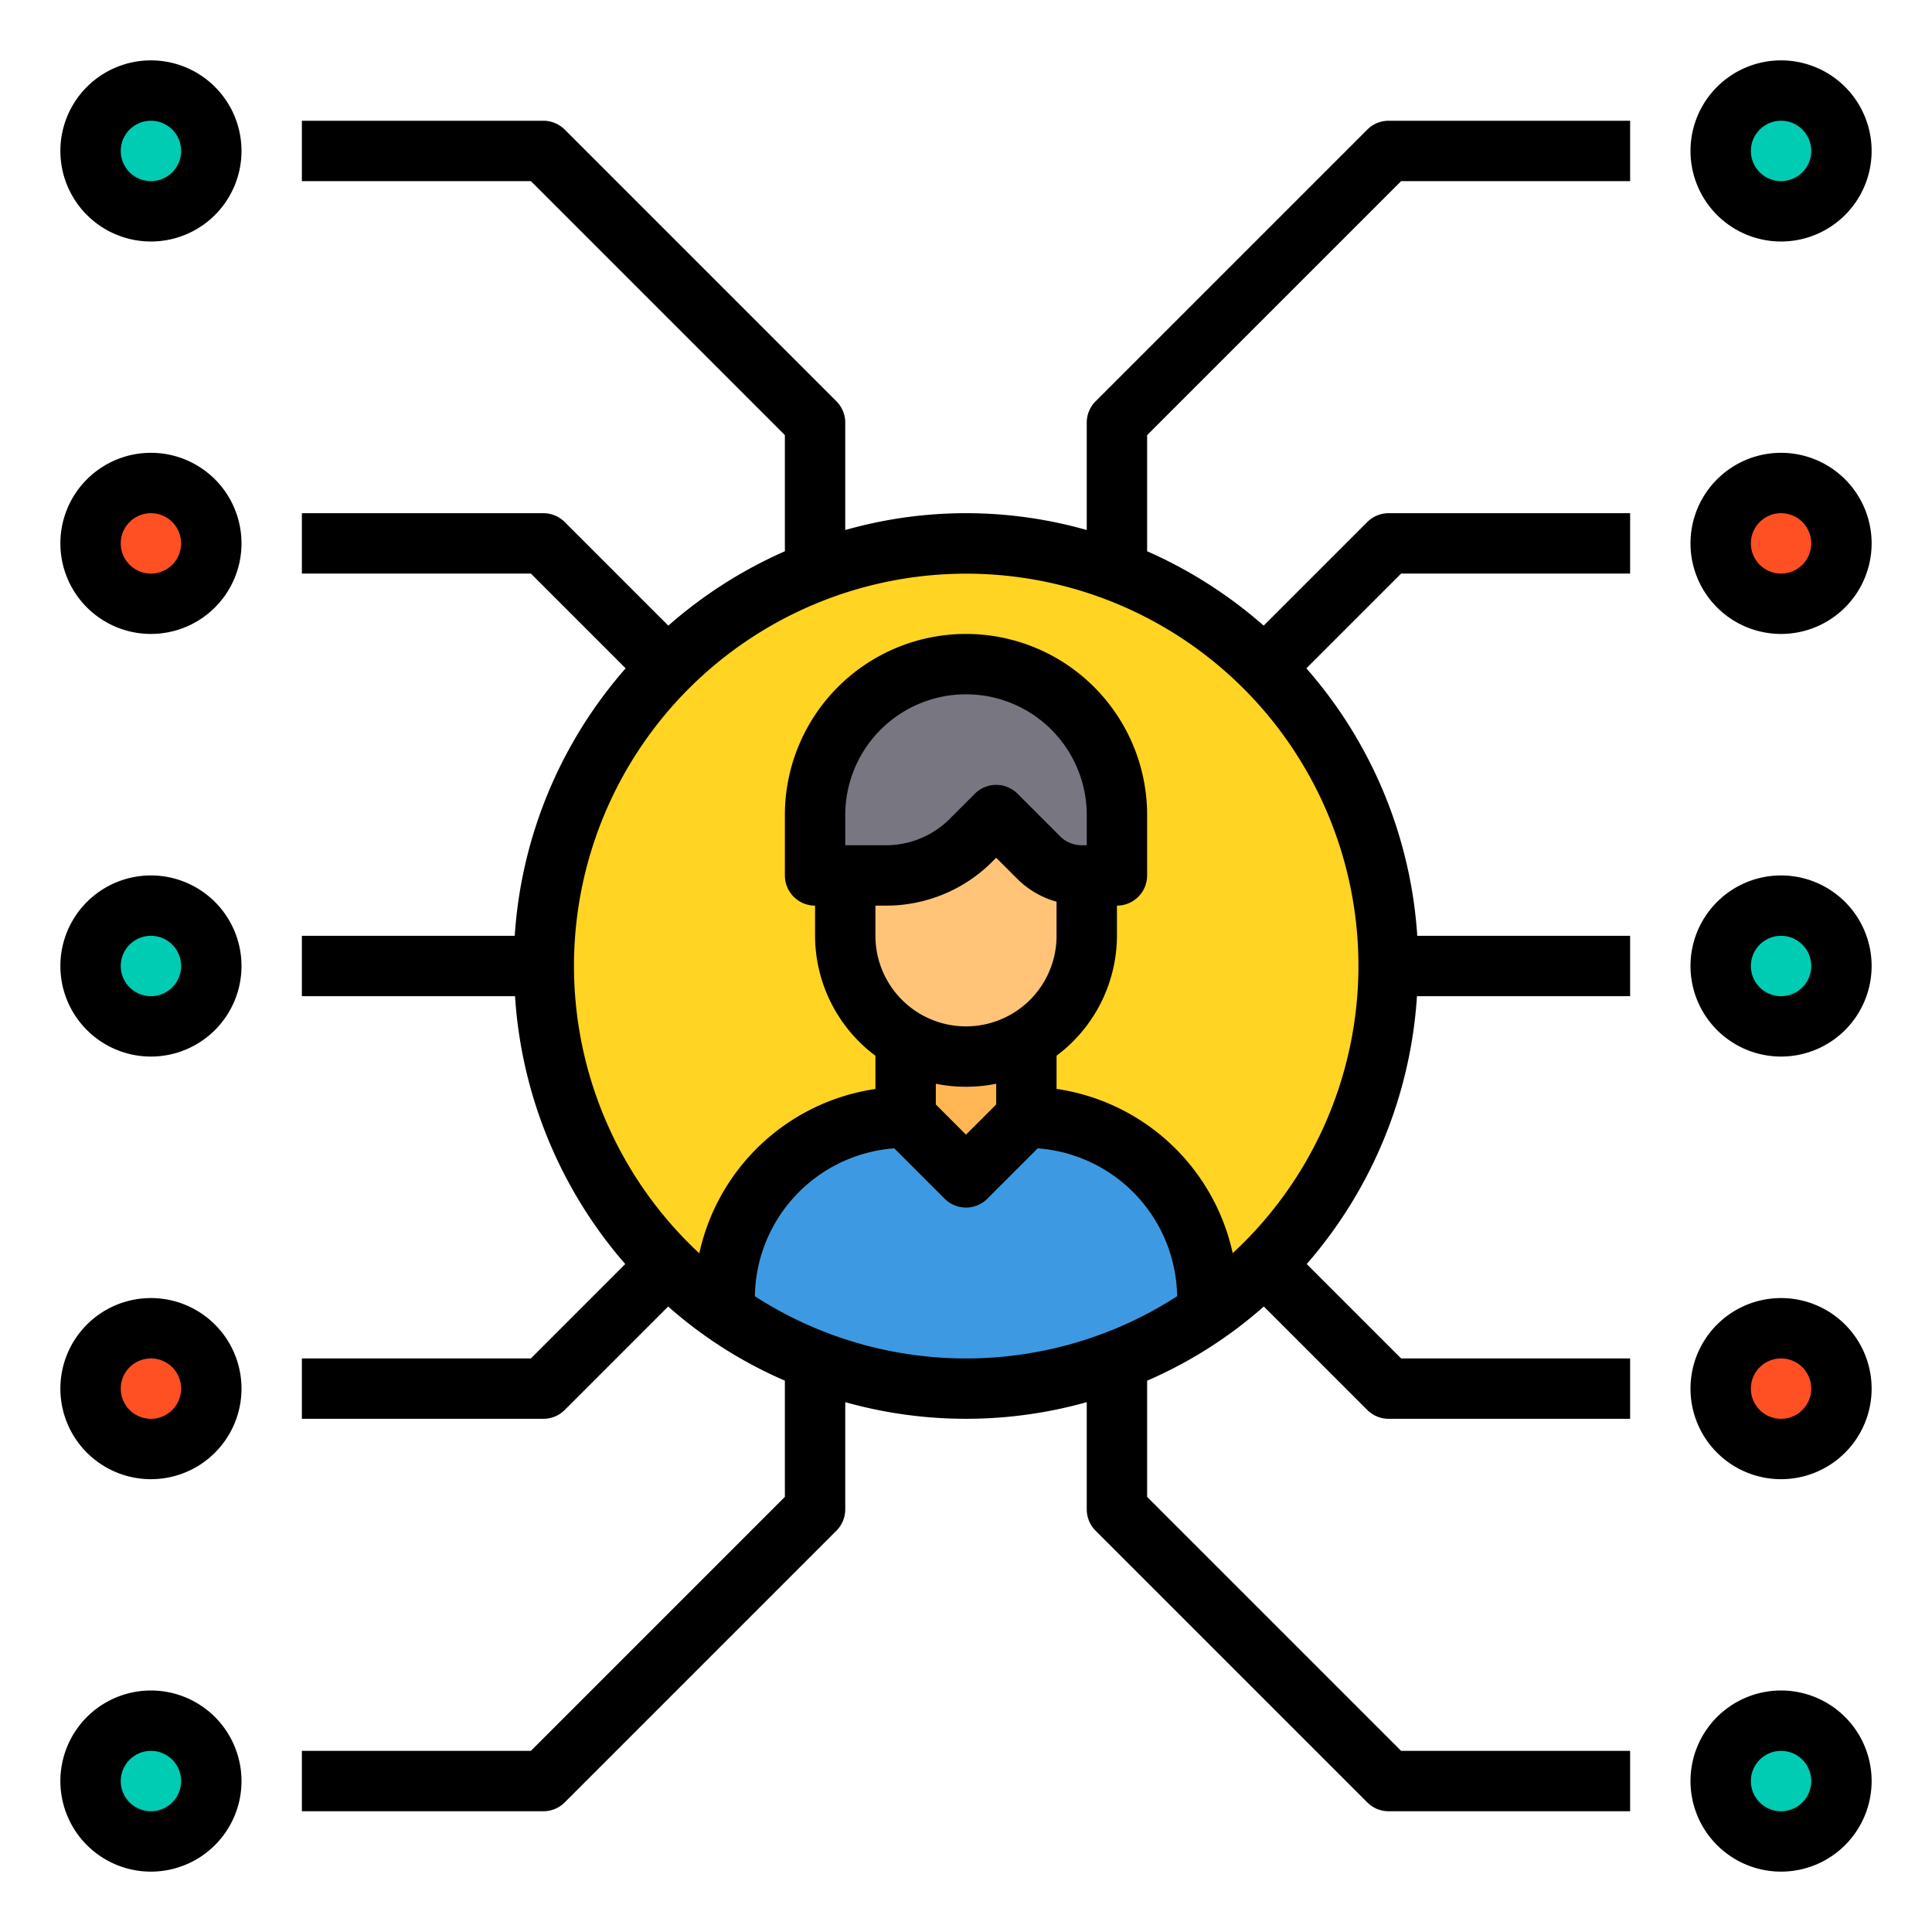 <svg height="512" viewBox="0 0 64 64" width="512" xmlns="http://www.w3.org/2000/svg"><circle cx="5" cy="18" fill="#ff5023" r="2"/><circle cx="5" cy="46" fill="#ff5023" r="2"/><circle cx="59" cy="46" fill="#ff5023" r="2"/><circle cx="59" cy="18" fill="#ff5023" r="2"/><g fill="#00ccb3"><circle cx="59" cy="5" r="2"/><circle cx="59" cy="32" r="2"/><circle cx="59" cy="59" r="2"/><circle cx="5" cy="59" r="2"/><circle cx="5" cy="32" r="2"/><circle cx="5" cy="5" r="2"/></g><path d="m18.59 36a13.536 13.536 0 0 1 -.59-4 14 14 0 1 1 28 0 13.536 13.536 0 0 1 -.59 4 13.863 13.863 0 0 1 -5.41 7.48v-.48a6 6 0 0 0 -6-6v-2.54a3.98 3.98 0 0 0 2-3.46v-2h1v-2a5 5 0 0 0 -10 0v2h1v2a4.025 4.025 0 0 0 1.17 2.83 4.225 4.225 0 0 0 .83.63v2.54a6 6 0 0 0 -6 6v.48a13.863 13.863 0 0 1 -5.41-7.48z" fill="#ffd422"/><path d="m40 43v.48a13.958 13.958 0 0 1 -16 0v-.48a6 6 0 0 1 6-6l2 2 2-2a6 6 0 0 1 6 6z" fill="#3d9ae2"/><path d="m34 34.46v2.54l-2 2-2-2v-2.54a3.974 3.974 0 0 0 4 0z" fill="#ffb655"/><path d="m37 27v2h-1.17a2.006 2.006 0 0 1 -1.42-.59l-1.41-1.41-.83.83a4 4 0 0 1 -2.83 1.17h-2.34v-2a5 5 0 0 1 10 0z" fill="#787680"/><path d="m36 29v2a3.994 3.994 0 0 1 -6 3.46 4.225 4.225 0 0 1 -.83-.63 4.025 4.025 0 0 1 -1.17-2.83v-2h1.34a4 4 0 0 0 2.83-1.17l.83-.83 1.41 1.41a2.006 2.006 0 0 0 1.42.59z" fill="#ffc477"/><path d="m59 15a3 3 0 1 0 3 3 3 3 0 0 0 -3-3zm0 4a1 1 0 1 1 1-1 1 1 0 0 1 -1 1z"/><path d="m59 8a3 3 0 1 0 -3-3 3 3 0 0 0 3 3zm0-4a1 1 0 1 1 -1 1 1 1 0 0 1 1-1z"/><path d="m59 43a3 3 0 1 0 3 3 3 3 0 0 0 -3-3zm0 4a1 1 0 1 1 1-1 1 1 0 0 1 -1 1z"/><path d="m59 29a3 3 0 1 0 3 3 3 3 0 0 0 -3-3zm0 4a1 1 0 1 1 1-1 1 1 0 0 1 -1 1z"/><path d="m5 15a3 3 0 1 0 3 3 3 3 0 0 0 -3-3zm0 4a1 1 0 1 1 1-1 1 1 0 0 1 -1 1z"/><path d="m5 43a3 3 0 1 0 3 3 3 3 0 0 0 -3-3zm0 4a1 1 0 1 1 1-1 1 1 0 0 1 -1 1z"/><path d="m5 29a3 3 0 1 0 3 3 3 3 0 0 0 -3-3zm0 4a1 1 0 1 1 1-1 1 1 0 0 1 -1 1z"/><path d="m45.293 4.293-9 9a1 1 0 0 0 -.293.707v3.558a14.616 14.616 0 0 0 -8 0v-3.558a1 1 0 0 0 -.293-.707l-9-9a1 1 0 0 0 -.707-.293h-8v2h7.586l8.414 8.414v3.847a15.007 15.007 0 0 0 -3.861 2.464l-3.432-3.432a1 1 0 0 0 -.707-.293h-8v2h7.586l3.139 3.139a14.912 14.912 0 0 0 -3.674 8.861h-7.051v2h7.061a14.97 14.97 0 0 0 3.651 8.873l-3.126 3.127h-7.586v2h8a1 1 0 0 0 .707-.293l3.427-3.427a14.5 14.5 0 0 0 3.866 2.456v3.85l-8.414 8.414h-7.586v2h8a1 1 0 0 0 .707-.293l9-9a1 1 0 0 0 .293-.707v-3.552a14.782 14.782 0 0 0 8 0v3.552a1 1 0 0 0 .293.707l9 9a1 1 0 0 0 .707.293h8v-2h-7.586l-8.414-8.414v-3.849a14.54 14.54 0 0 0 3.866-2.458l3.427 3.428a1 1 0 0 0 .707.293h8v-2h-7.586l-3.127-3.127a14.97 14.97 0 0 0 3.652-8.873h7.061v-2h-7.051a14.912 14.912 0 0 0 -3.674-8.861l3.139-3.139h7.586v-2h-8a1 1 0 0 0 -.707.293l-3.432 3.432a15.007 15.007 0 0 0 -3.861-2.464v-3.847l8.414-8.414h7.586v-2h-8a1 1 0 0 0 -.707.293zm-20.287 38.647a4.988 4.988 0 0 1 4.618-4.9l1.669 1.669a1 1 0 0 0 1.414 0l1.669-1.669a4.988 4.988 0 0 1 4.618 4.9 12.9 12.9 0 0 1 -13.988 0zm10.994-14.94h-.172a1.009 1.009 0 0 1 -.707-.293l-1.414-1.414a1 1 0 0 0 -1.414 0l-.828.829a2.983 2.983 0 0 1 -2.122.878h-1.343v-1a4 4 0 0 1 8 0zm-6.657 2a4.968 4.968 0 0 0 3.536-1.464l.121-.121.707.706a2.96 2.96 0 0 0 1.293.749v1.13a3 3 0 0 1 -6 0v-1zm2.657 6a5 5 0 0 0 1-.1v.687l-1 1-1-1v-.687a5 5 0 0 0 1 .1zm13-4a12.974 12.974 0 0 1 -4.165 9.513 7.015 7.015 0 0 0 -5.835-5.442v-1.1a4.977 4.977 0 0 0 2-3.971v-1a1 1 0 0 0 1-1v-2a6 6 0 0 0 -12 0v2a1 1 0 0 0 1 1v1a4.977 4.977 0 0 0 2 3.974v1.1a7.016 7.016 0 0 0 -5.835 5.443 12.993 12.993 0 1 1 21.835-9.517z"/><path d="m5 2a3 3 0 1 0 3 3 3 3 0 0 0 -3-3zm0 4a1 1 0 1 1 1-1 1 1 0 0 1 -1 1z"/><path d="m59 56a3 3 0 1 0 3 3 3 3 0 0 0 -3-3zm0 4a1 1 0 1 1 1-1 1 1 0 0 1 -1 1z"/><path d="m5 56a3 3 0 1 0 3 3 3 3 0 0 0 -3-3zm0 4a1 1 0 1 1 1-1 1 1 0 0 1 -1 1z"/></svg>